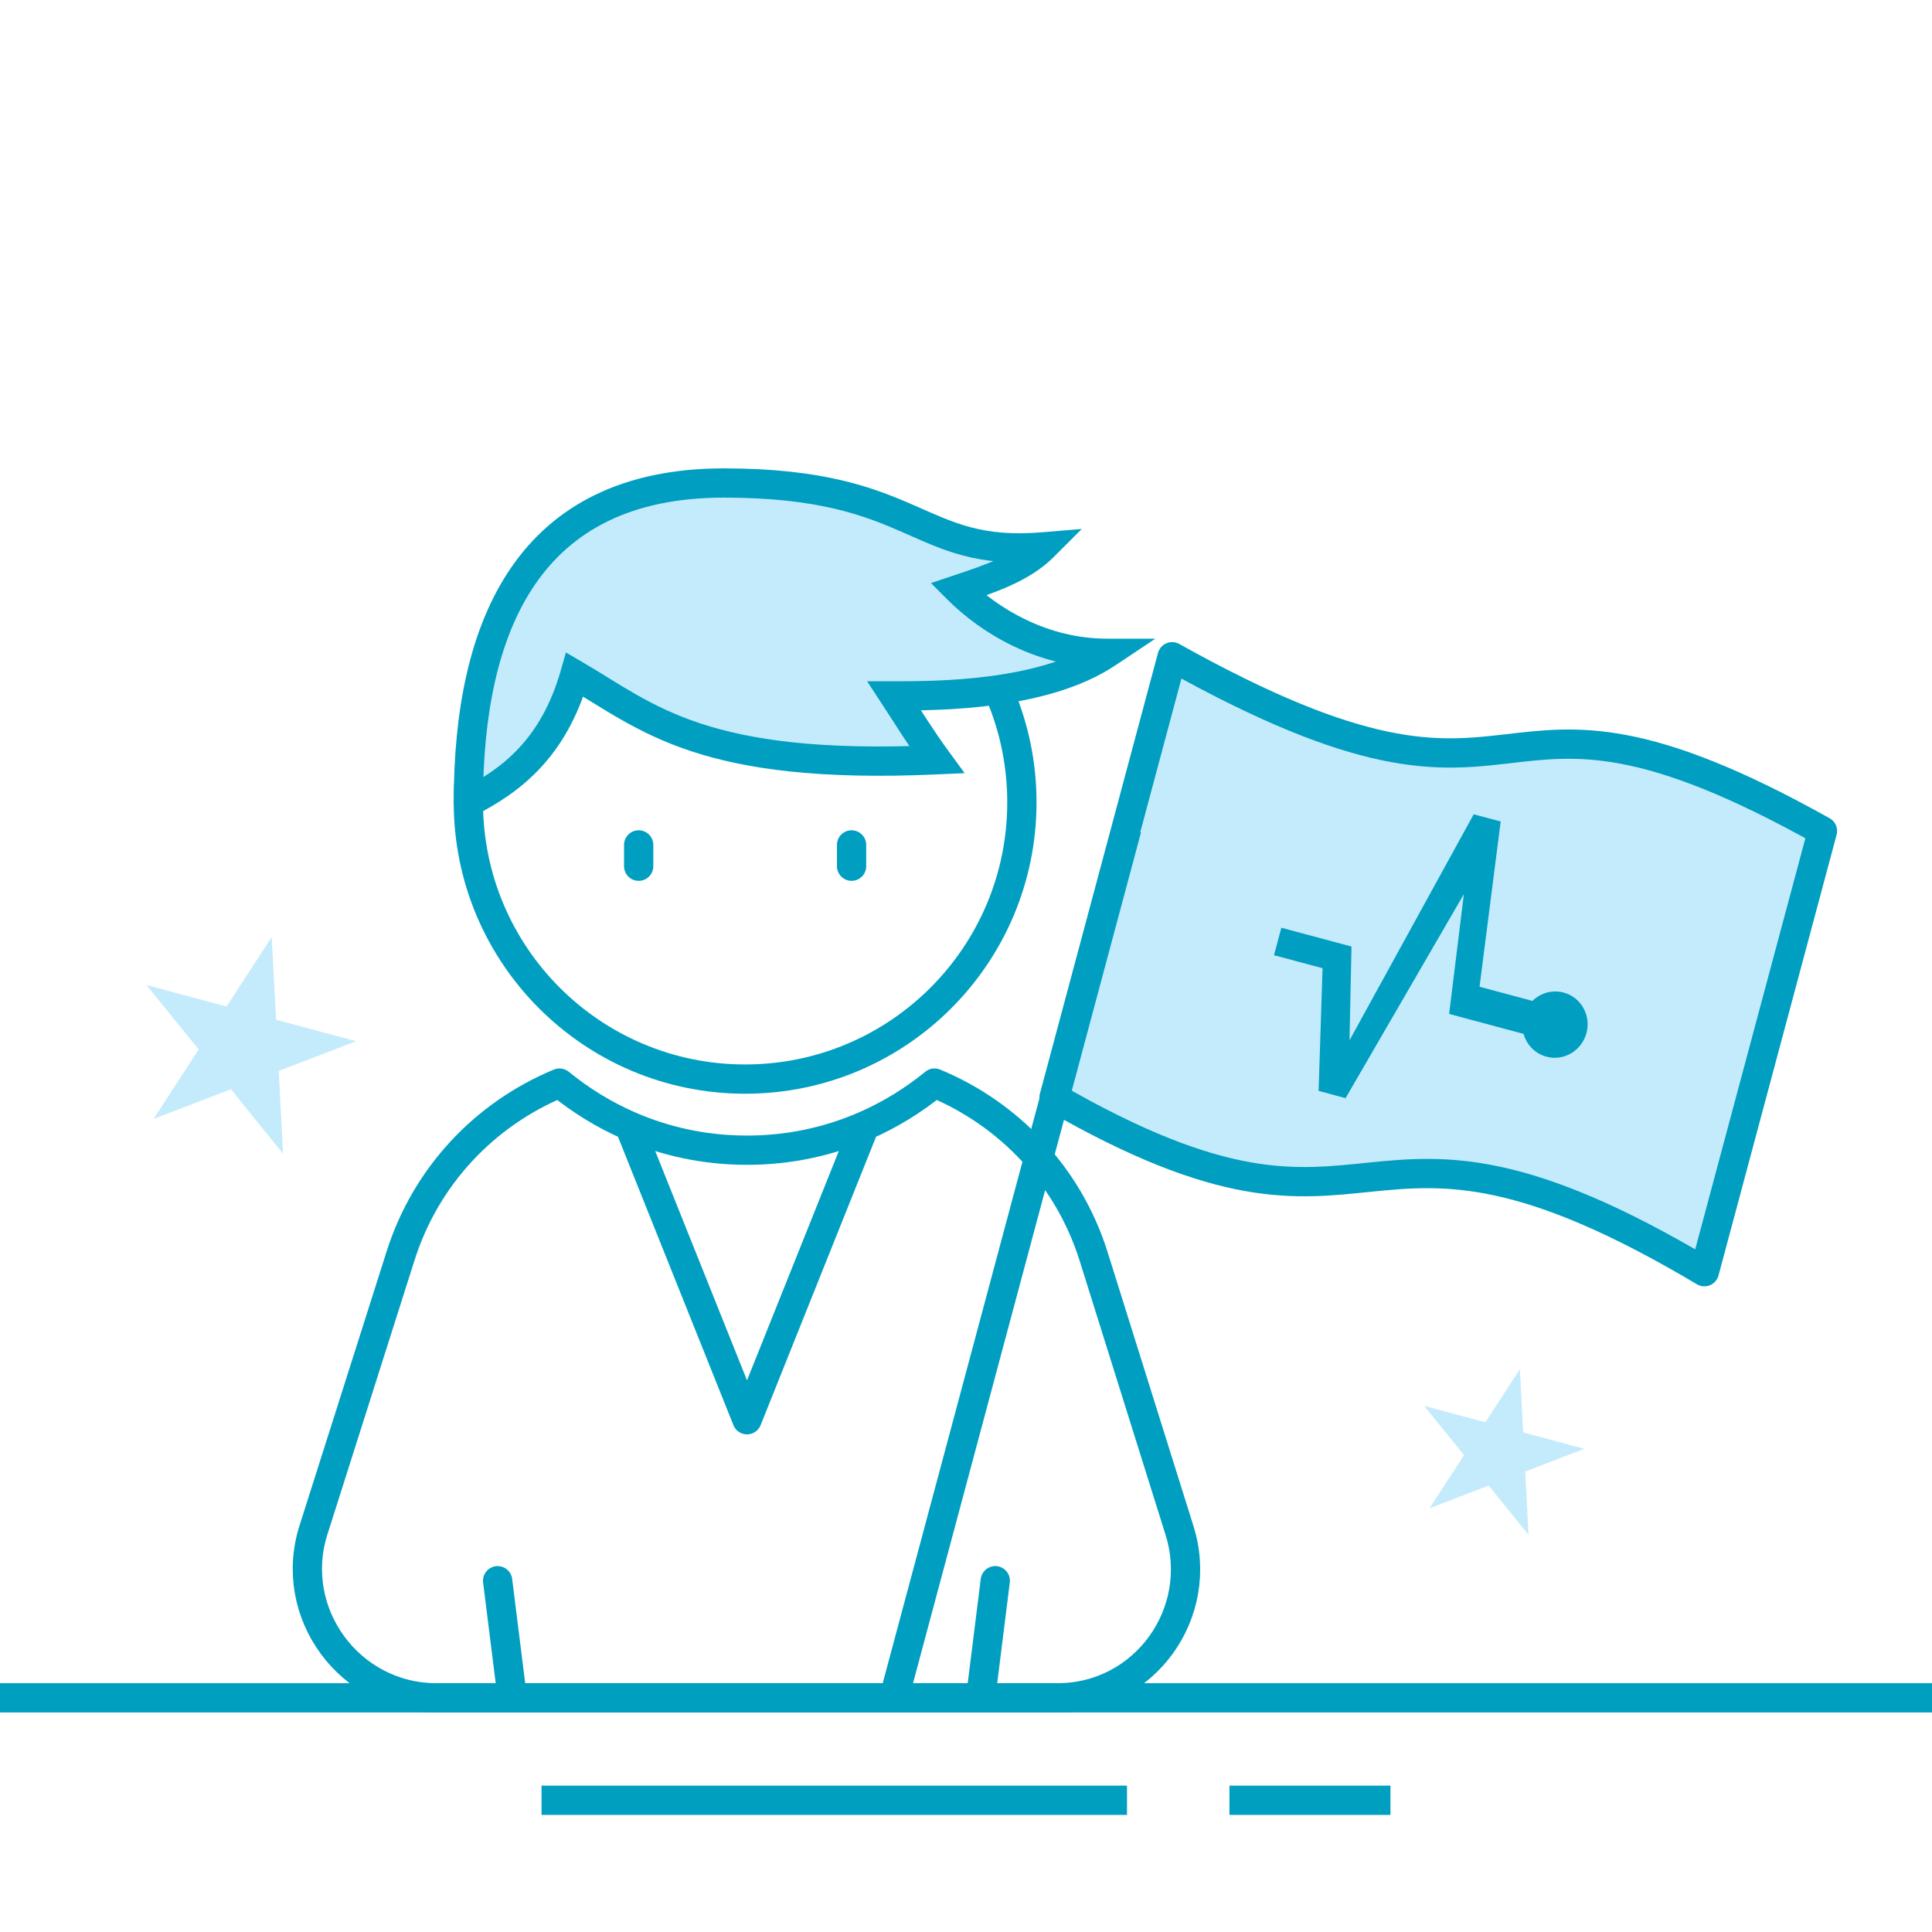 <svg width="132" height="132" viewBox="0 0 132 132" fill="none" xmlns="http://www.w3.org/2000/svg">
<path d="M43 76.921C41.275 76.17 39.674 75.182 38.226 74C33.085 76.129 29.087 80.386 27.373 85.79L21.416 104.538C19.62 110.187 23.864 116 29.821 116H35M43 76.921C45.455 77.992 48.162 78.585 51.038 78.585C53.914 78.585 56.621 77.992 59.076 76.921M43 76.921L51.038 97L59.076 76.921M59.076 76.921C60.801 76.17 62.402 75.182 63.85 74C68.991 76.129 72.99 80.386 74.703 85.79L80.579 104.538C82.374 110.187 78.212 116 72.255 116H67M35 116L34 108M35 116H67M67 116L68 108" stroke="#009FC1" stroke-width="2" stroke-miterlimit="10" stroke-linecap="round" stroke-linejoin="round"/>
<path d="M50.909 73.727C61.352 73.727 69.818 65.261 69.818 54.818C69.818 44.375 61.352 35.909 50.909 35.909C40.466 35.909 32 44.375 32 54.818C32 65.261 40.466 73.727 50.909 73.727Z" stroke="#009FC1" stroke-width="2" stroke-miterlimit="10" stroke-linecap="round" stroke-linejoin="round"/>
<path d="M71.273 37.364C69.818 38.818 67.636 39.545 65.454 40.273C67.636 42.455 71.273 44.636 75.636 44.636C71.273 47.545 64 47.545 61.091 47.545C62.042 49 62.937 50.455 64 51.909C48 52.636 44.252 49 39.273 46.091C37.818 51.182 34.853 53.363 32 54.818C32 42.697 36.14 33 49.455 33C62.769 33 62.545 38.091 71.273 37.364Z" fill="#C4EBFC"/>
<path d="M71.273 37.364L71.98 38.071L73.91 36.14L71.19 36.367L71.273 37.364ZM75.636 44.636L76.191 45.468L78.939 43.636H75.636V44.636ZM32 54.818H31C31 55.166 31.181 55.489 31.478 55.671C31.774 55.853 32.144 55.867 32.454 55.709L32 54.818ZM65.454 40.273L65.138 39.324L63.603 39.836L64.747 40.98L65.454 40.273ZM61.091 47.545V46.545H59.242L60.254 48.093L61.091 47.545ZM39.273 46.091L39.777 45.227L38.665 44.578L38.311 45.816L39.273 46.091ZM64 51.909L64.045 52.908L65.907 52.823L64.807 51.319L64 51.909ZM33 54.818C33 48.84 34.026 43.625 36.559 39.929C39.045 36.301 43.076 34 49.455 34V32C42.518 32 37.822 34.548 34.909 38.799C32.043 42.981 31 48.675 31 54.818H33ZM49.455 34C55.943 34 59.078 35.23 61.683 36.371C64.393 37.557 66.722 38.746 71.356 38.36L71.19 36.367C67.097 36.708 65.173 35.715 62.485 34.538C59.691 33.315 56.281 32 49.455 32V34ZM70.566 36.657C69.311 37.912 67.382 38.576 65.138 39.324L65.771 41.221C67.891 40.515 70.326 39.725 71.98 38.071L70.566 36.657ZM64.747 40.98C67.063 43.295 70.94 45.636 75.636 45.636V43.636C71.605 43.636 68.21 41.614 66.162 39.566L64.747 40.98ZM75.082 43.804C73.09 45.132 70.361 45.834 67.686 46.191C65.031 46.545 62.545 46.545 61.091 46.545V48.545C62.546 48.545 65.151 48.546 67.95 48.173C70.73 47.803 73.82 47.05 76.191 45.468L75.082 43.804ZM38.311 45.816C36.957 50.556 34.242 52.552 31.546 53.927L32.454 55.709C35.464 54.174 38.679 51.807 40.234 46.366L38.311 45.816ZM60.254 48.093C61.186 49.518 62.109 51.017 63.193 52.499L64.807 51.319C63.765 49.893 62.898 48.482 61.928 46.998L60.254 48.093ZM63.955 50.91C56.03 51.27 51.224 50.545 47.819 49.415C44.391 48.276 42.359 46.736 39.777 45.227L38.768 46.954C41.166 48.355 43.498 50.087 47.188 51.313C50.901 52.546 55.97 53.275 64.045 52.908L63.955 50.91Z" fill="#009FC1"/>
<path d="M43.636 57.727V59.182" stroke="#009FC1" stroke-width="2" stroke-linecap="round"/>
<path d="M58.182 57.727V59.182" stroke="#009FC1" stroke-width="2" stroke-linecap="round"/>
<path d="M0 116H132" stroke="#009EBF" stroke-width="2" stroke-miterlimit="10"/>
<path d="M37 123H77" stroke="#009EBF" stroke-width="2" stroke-miterlimit="10"/>
<path d="M84 123H95" stroke="#009EBF" stroke-width="2" stroke-miterlimit="10"/>
<path d="M18.563 64.017L18.86 69.672L24.33 71.138L19.043 73.168L19.339 78.823L15.775 74.422L10.489 76.451L13.573 71.702L10.009 67.301L15.479 68.767L18.563 64.017Z" fill="#C4EBFC"/>
<path d="M103.842 93.543L104.069 97.867L108.251 98.987L104.209 100.539L104.435 104.864L101.71 101.498L97.668 103.05L100.026 99.419L97.301 96.053L101.484 97.174L103.842 93.543Z" fill="#C4EBFC"/>
<path d="M124.516 56.777C100.08 43.111 106.177 59.456 80.083 44.871L72.016 74.98C95.118 88.288 91.805 72.215 116.448 86.885L124.516 56.777Z" fill="#C4EBFC" stroke="#009EC0" stroke-width="2" stroke-miterlimit="10" stroke-linecap="round" stroke-linejoin="round"/>
<path d="M102.531 56.127L101.087 67.416L104.7 68.384C105.247 67.847 106.046 67.605 106.83 67.814C108.018 68.133 108.718 69.372 108.393 70.582C108.069 71.792 106.843 72.515 105.656 72.197C104.872 71.987 104.301 71.376 104.096 70.638L99.008 69.275L100.016 61.09L91.934 75.029L90.09 74.535L90.361 66.152L87.043 65.263L87.546 63.385L92.339 64.669L92.203 71.075L100.688 55.633L102.531 56.127Z" fill="#009FC1"/>
<rect x="76.024" y="56.357" width="2" height="61.912" transform="rotate(15 76.024 56.357)" fill="#009FC1"/>
</svg>
